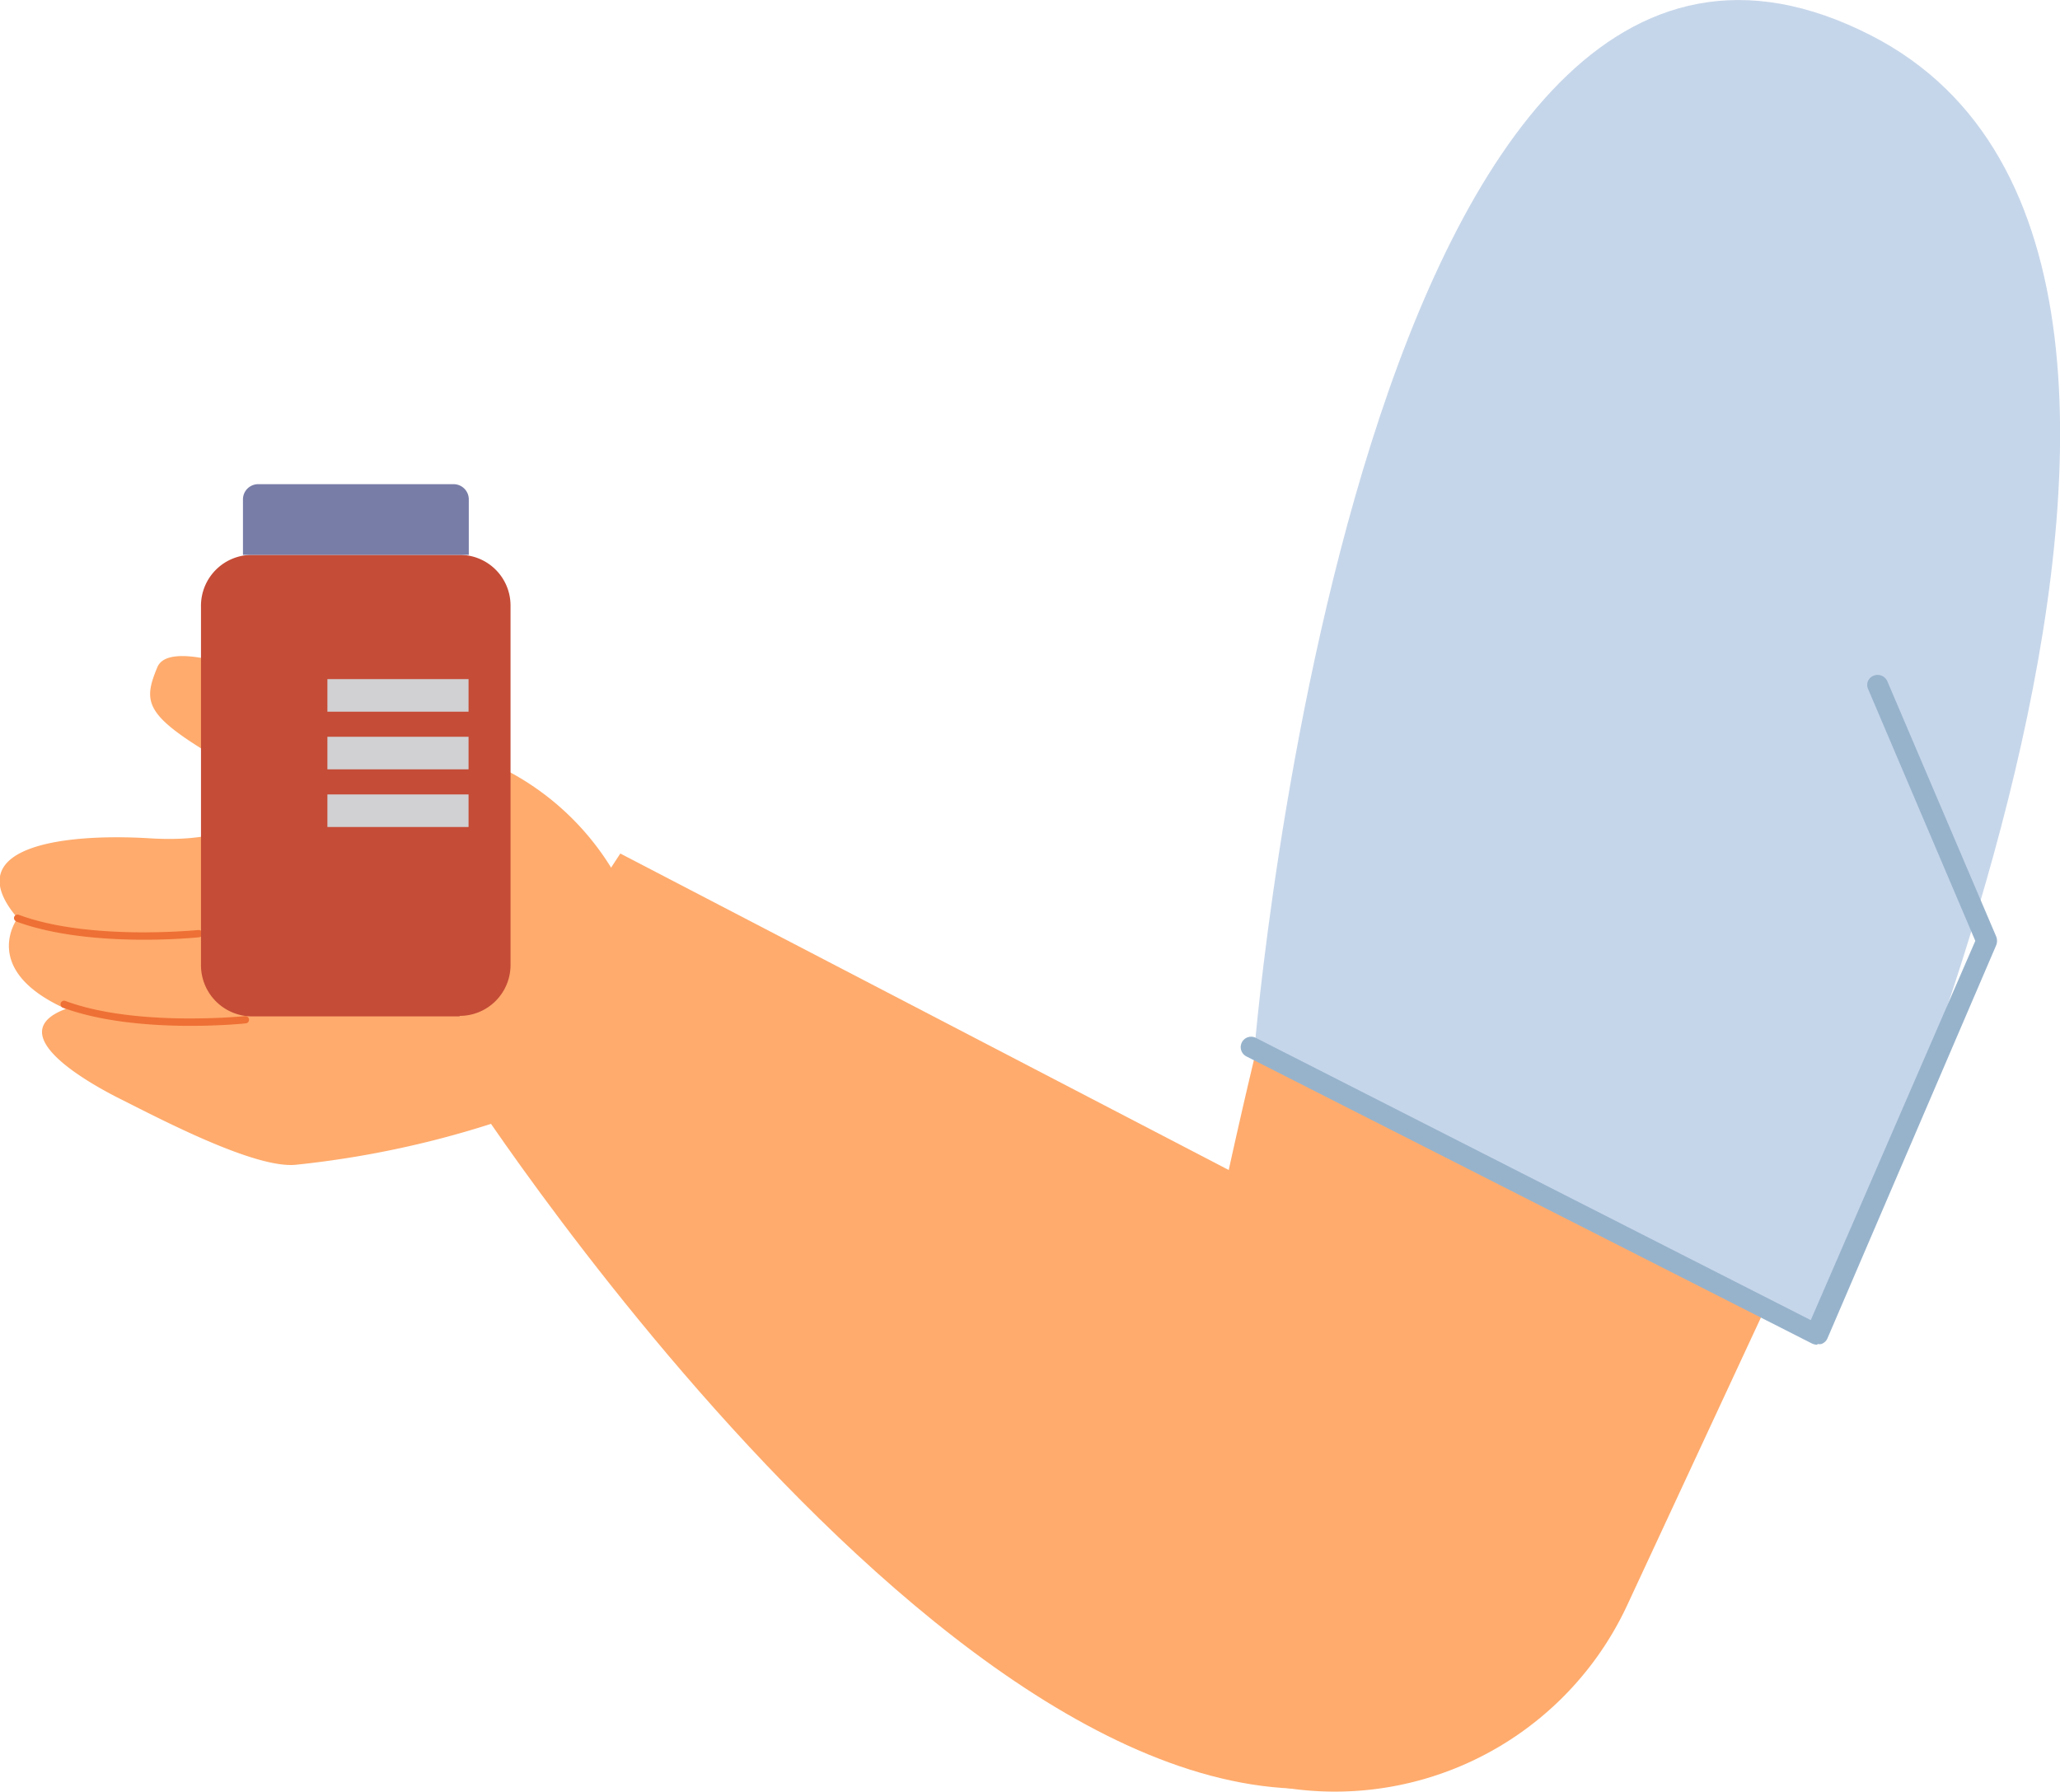 <svg xmlns="http://www.w3.org/2000/svg" viewBox="0 0 85.38 74.27"><g id="Layer_2" data-name="Layer 2"><g id="Layer_1-2" data-name="Layer 1"><path id="Path_592571" data-name="Path 592571" d="M46.7,72.27s8.71-68.2,27.62-68c11.53.11,11.55,12.23,9.81,21.68a63.13,63.13,0,0,1-4.87,15.16L67.45,66.52a13.36,13.36,0,0,1-16,7.17Z" style="fill:#ffab6d"/><path id="Path_592572" data-name="Path 592572" d="M52,43.43,75.36,55.26s21-44.13,2.21-53.78C56.36-9.41,52,43.43,52,43.43" style="fill:#c6d6ea"/><path id="Path_592573" data-name="Path 592573" d="M26.41,38.27a11.15,11.15,0,0,0-6.58-6.86C14.7,29.58,7.25,25.9,6.52,27.66s-.46,2.17,4.81,5.09c-.18.8-1.37,2.23-5.1,2s-8,.38-5.5,3.31c0,0-1.62,2.13,2,3.76C.09,42.8,3.4,44.76,5,45.56s5.57,2.9,7.27,2.72a40,40,0,0,0,9.28-2.1A7.52,7.52,0,0,0,26.48,39a4.11,4.11,0,0,0-.07-.78" style="fill:#ffab6d"/><path id="Path_592574" data-name="Path 592574" d="M.68,38.2h0c3,1.11,7.4.67,7.58.65a.15.15,0,0,0,.13-.16.16.16,0,0,0-.16-.14h0c-.05,0-4.53.46-7.45-.63A.15.15,0,0,0,.59,38a.15.15,0,0,0,.08.19" style="fill:#ee7035"/><path id="Path_592575" data-name="Path 592575" d="M2.61,41.77h0c3,1.11,7.39.67,7.58.65a.15.15,0,0,0,.13-.17.15.15,0,0,0-.16-.13h0c-.05,0-4.53.46-7.45-.63a.15.15,0,0,0-.19.08.16.16,0,0,0,.08.2h0" style="fill:#ee7035"/><path id="Path_592577" data-name="Path 592577" d="M62.56,54.55,25.71,35.38,19.35,45.1S42.88,81.52,59.72,72.8c15.88-8.22,2.84-18.25,2.84-18.25" style="fill:#ffab6d"/><path id="Path_592586" data-name="Path 592586" d="M75.3,55.74a.53.53,0,0,1-.2-.05L51.66,43.79a.43.43,0,0,1,.39-.77l23,11.7L81.87,39,77.43,28.57a.41.41,0,0,1,.22-.56.44.44,0,0,1,.57.22l4.52,10.6a.5.5,0,0,1,0,.34l-7,16.31a.43.43,0,0,1-.25.23.32.32,0,0,1-.14,0" style="fill:#97b3cc"/><path id="Path_592616" data-name="Path 592616" d="M19.05,42.13H10.44A2.12,2.12,0,0,1,8.33,40h0V25.14A2.11,2.11,0,0,1,10.44,23h8.61a2.1,2.1,0,0,1,2.11,2.11V40a2.11,2.11,0,0,1-2.11,2.11" style="fill:#c54c37"/><path id="Path_592617" data-name="Path 592617" d="M19.43,23H10.07v-2.3a.63.63,0,0,1,.62-.63H18.8a.63.63,0,0,1,.63.62h0Z" style="fill:#787da7"/><rect id="Rectangle_21155" data-name="Rectangle 21155" x="13.57" y="28.15" width="5.85" height="1.35" style="fill:#d1d1d3"/><rect id="Rectangle_21156" data-name="Rectangle 21156" x="13.57" y="30.54" width="5.85" height="1.35" style="fill:#d1d1d3"/><rect id="Rectangle_21157" data-name="Rectangle 21157" x="13.57" y="32.93" width="5.85" height="1.35" style="fill:#d1d1d3"/></g></g></svg>